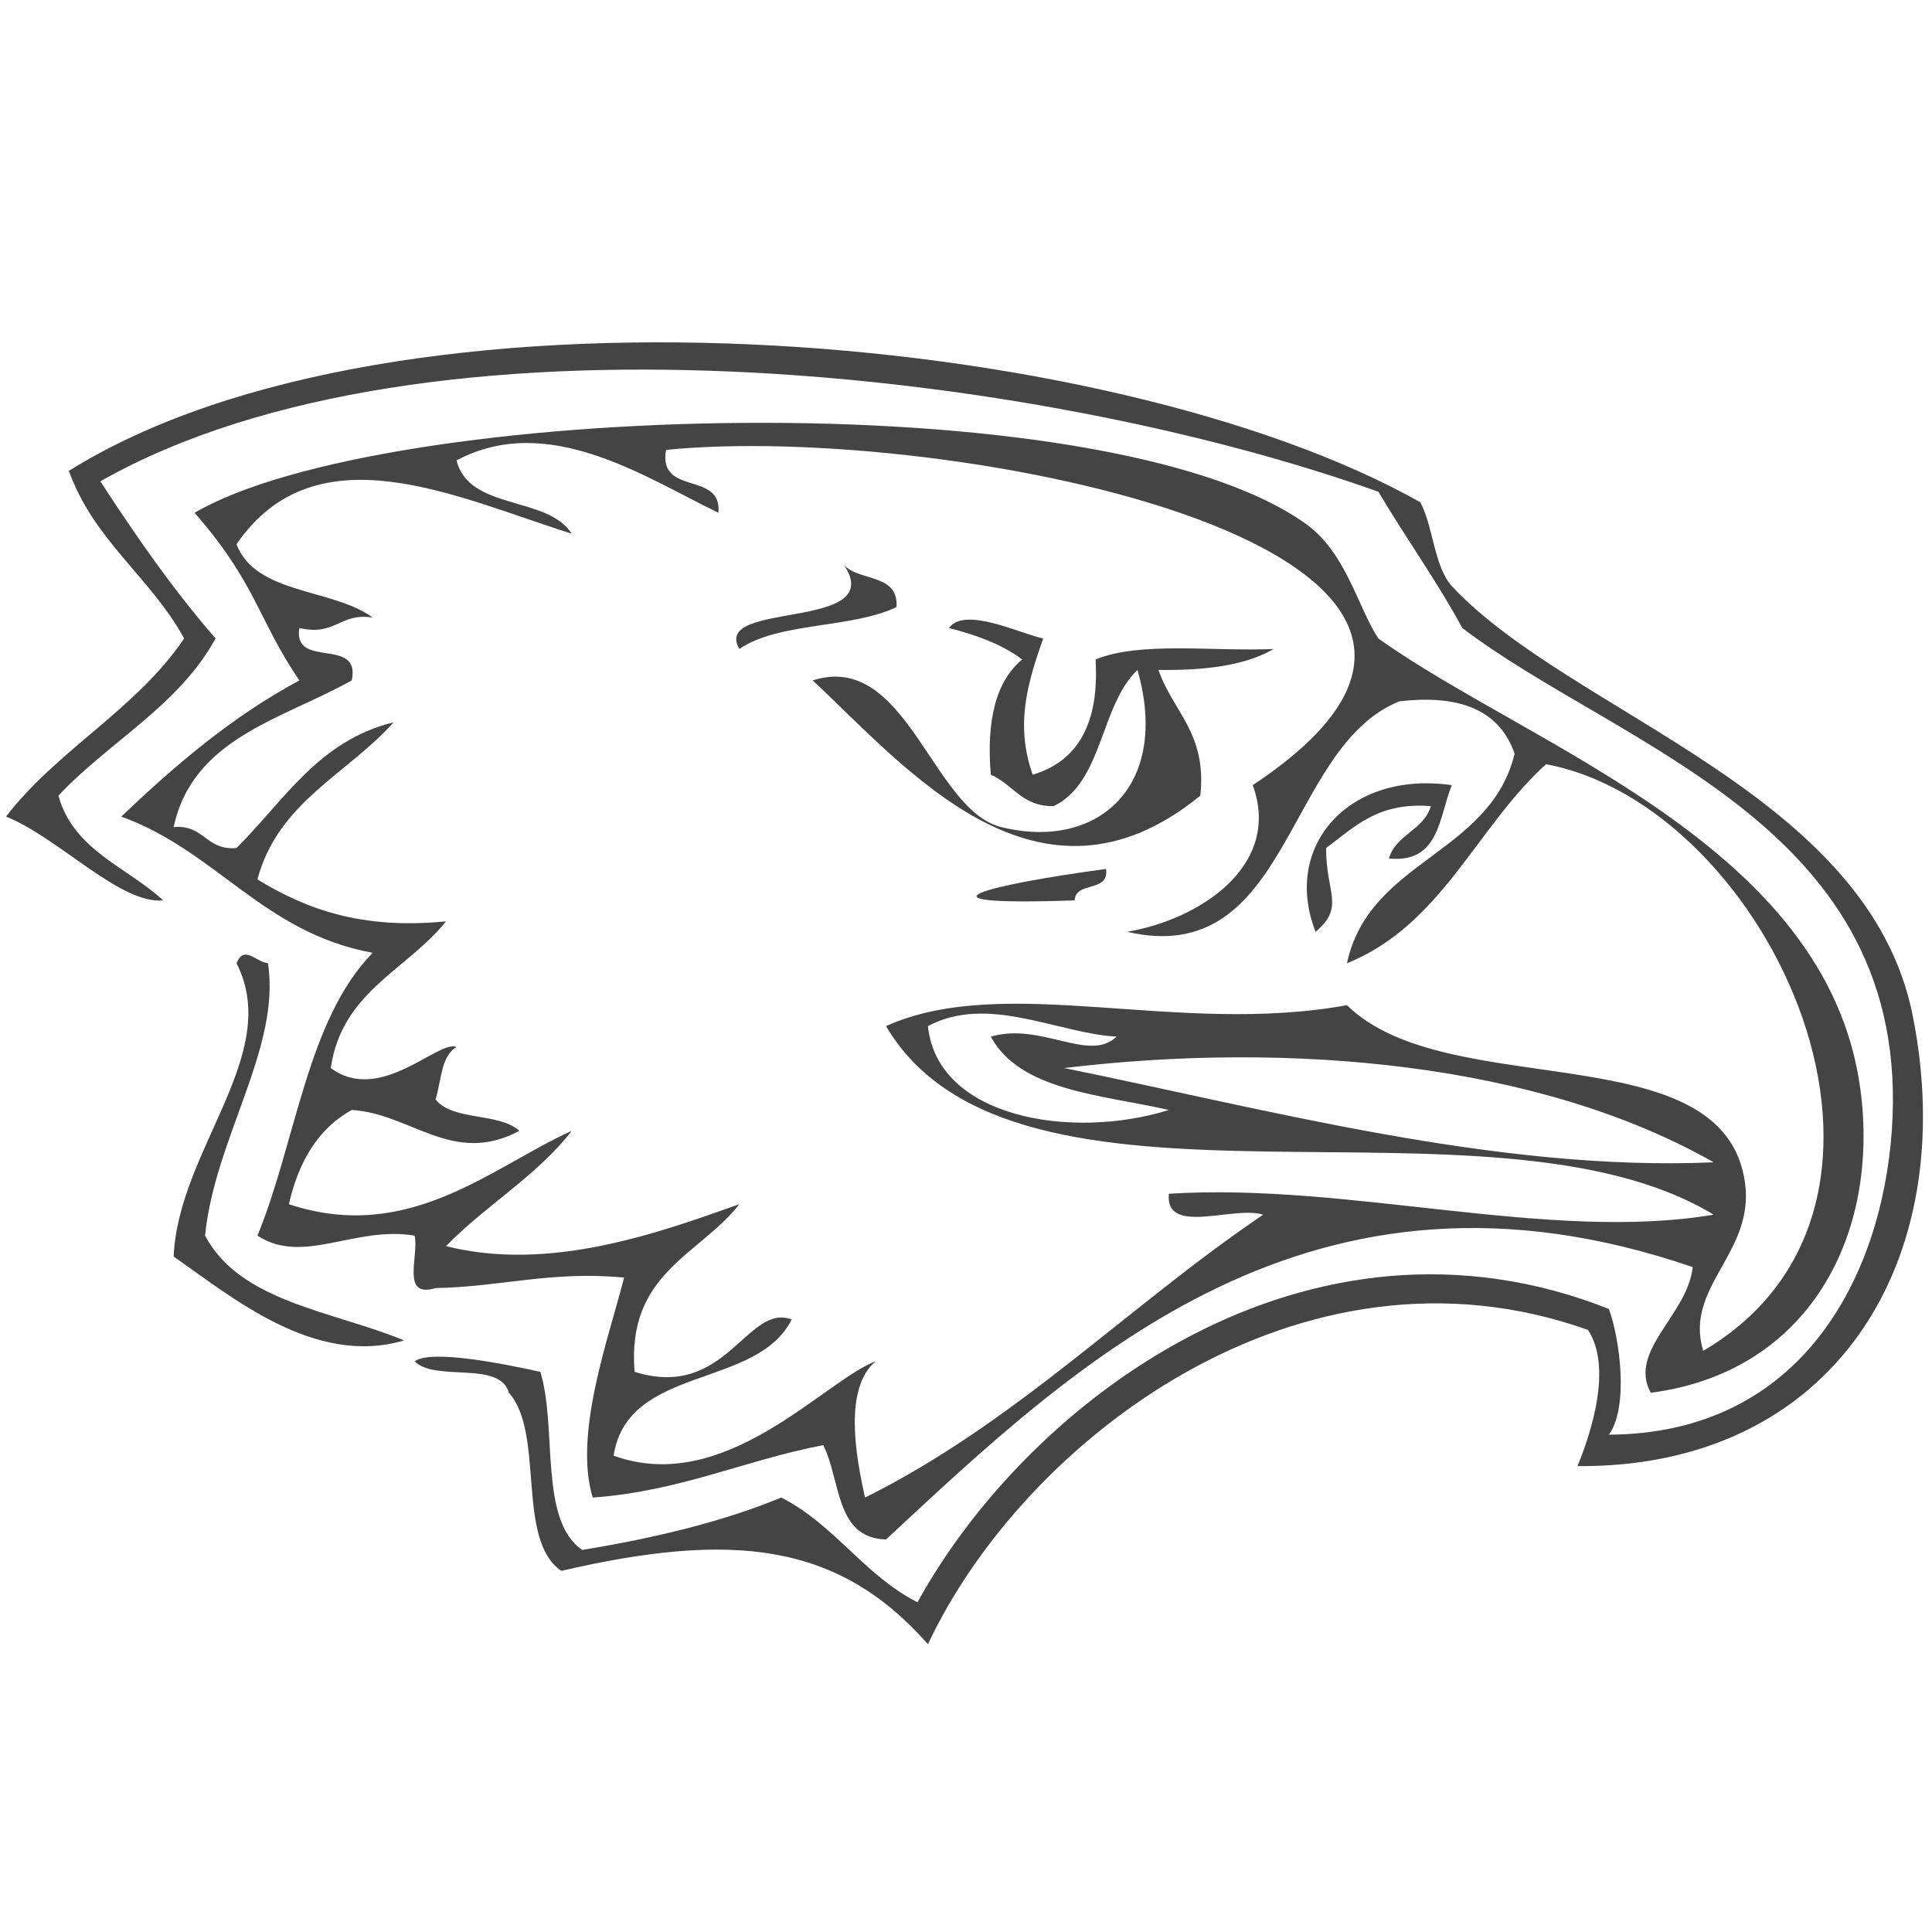 <?xml version="1.0" encoding="utf-8"?>
<!-- Generator: Adobe Illustrator 14.0.0, SVG Export Plug-In  -->
<!DOCTYPE svg PUBLIC "-//W3C//DTD SVG 1.1//EN" "http://www.w3.org/Graphics/SVG/1.1/DTD/svg11.dtd">
<svg version="1.1"
	 xmlns="http://www.w3.org/2000/svg" xmlns:xlink="http://www.w3.org/1999/xlink" xmlns:a="http://ns.adobe.com/AdobeSVGViewerExtensions/3.0/"
	 x="0px" y="0px" width="80px" height="80px" viewBox="-0.25 -14.176 80 80" enable-background="new -0.25 -14.176 80 80"
	 xml:space="preserve">
<defs>
</defs>
<path fill-rule="evenodd" clip-rule="evenodd" fill="#444444" d="M34.704,9.225c0.623,0.68,2.262,0.342,2.169,1.736
	c-1.855,0.893-4.88,0.615-6.507,1.735C29.18,10.665,36.516,11.981,34.704,9.225z"/>
<path fill-rule="evenodd" clip-rule="evenodd" fill="#444444" d="M39.042,11.829c0.656-0.906,2.928,0.225,3.904,0.434
	c-0.634,1.812-1.175,3.544-0.435,5.639c1.897-0.562,2.761-2.157,2.604-4.771c1.845-0.759,4.882-0.323,7.375-0.434
	c-1.187,0.693-2.866,0.893-4.771,0.867c0.59,1.722,2.015,2.611,1.734,5.206c-6.709,5.475-12.174-1.155-16.051-4.771
	c3.884-1.247,4.943,5.366,7.808,6.073c3.996,0.987,7.015-1.692,5.64-6.507c-1.554,1.483-1.424,4.649-3.47,5.64
	c-1.321,0.02-1.688-0.916-2.604-1.302c-0.183-2.209,0.192-3.856,1.303-4.771C41.251,12.511,40.196,12.122,39.042,11.829z"/>
<path fill-rule="evenodd" clip-rule="evenodd" fill="#444444" d="M57.262,21.372c0.295-1.007,1.441-1.161,1.735-2.168
	c-2.2-0.175-3.173,0.877-4.337,1.735c-0.006,1.873,0.796,2.432-0.435,3.47c-1.396-3.572,1.406-6.686,5.64-6.073
	C59.325,19.675,59.352,21.581,57.262,21.372z"/>
<path fill-rule="evenodd" clip-rule="evenodd" fill="#444444" d="M45.55,21.806c0.132,1-1.253,0.482-1.301,1.301
	C36.924,23.357,40.846,22.435,45.55,21.806z"/>
<path fill-rule="evenodd" clip-rule="evenodd" fill="#444444" d="M9.543,25.71c0.318-0.772,0.789-0.062,1.302,0
	c0.544,3.497-2.216,7.284-2.603,11.279c1.446,2.747,5.27,3.116,8.242,4.338c-3.709,1.102-7.149-1.811-9.543-3.47
	C7.125,33.425,11.467,29.469,9.543,25.71z"/>
<path fill-rule="evenodd" clip-rule="evenodd" fill="#444444" d="M3.904,5.755c1.482,2.278,3.025,4.495,4.772,6.507
	c-1.538,2.8-4.408,4.27-6.507,6.507c0.624,2.269,2.835,2.949,4.338,4.338C4.733,23.282,2.175,20.506,0,19.637
	c2.137-2.779,5.393-4.439,7.375-7.375C5.995,9.738,3.629,8.2,2.603,5.321c13.514-8.448,43.096-5.95,55.961,1.302
	c0.547,1.042,0.558,2.623,1.301,3.47c4.953,5.312,17.247,8.528,19.087,17.786c2.025,10.194-3.294,18.732-13.881,18.654
	c0.554-1.361,1.457-4.077,0.433-5.64c-11.896-4.238-23.359,4.562-27.329,13.013c-3.72-4.217-8.1-4.678-15.183-3.036
	c-1.89-1.29-0.672-5.691-2.169-7.375c-0.388-1.347-3.034-0.435-3.904-1.301c0.692-0.522,3.886,0.145,5.206,0.435
	c0.71,2.325-0.071,6.144,1.735,7.374c2.982-0.489,5.784-1.157,8.242-2.169c2.203,1.121,3.435,3.217,5.639,4.337
	c4.633-8.411,16.188-17.069,28.63-12.146c0.45,1.224,0.832,4.061,0,5.206c8.063-0.042,11.294-6.65,11.714-12.58
	C78.982,20.013,66.883,16.836,60.3,11.829c-1.066-1.971-2.343-3.732-3.472-5.64C42.697,1.127,17.34-1.873,3.904,5.755z"/>
<path fill-rule="evenodd" clip-rule="evenodd" fill="#444444" d="M68.106,43.496c-0.962-1.741,1.536-3.235,1.734-5.205
	c-15.783-5.411-25.448,3.882-33.401,11.279c-2.118-0.052-1.866-2.472-2.603-3.905c-3.277,0.629-5.902,1.906-9.543,2.17
	c-0.793-2.63,0.634-6.522,1.301-9.109c-3.033-0.287-5.106,0.387-7.808,0.434c-1.458,0.445-0.676-1.351-0.868-2.17
	c-2.461-0.42-4.612,1.238-6.507,0c1.598-3.896,2.051-8.938,4.772-11.712c-4.526-0.825-6.478-4.223-10.412-5.64
	c2.221-2.116,4.555-4.121,7.375-5.639c-1.713-2.515-1.78-4.015-4.338-6.941c7.799-4.568,37.609-5.508,45.982,0.434
	c1.711,1.214,2.159,3.439,3.037,4.772c6.313,4.505,18.593,8.555,19.956,18.653C77.597,36.953,74.661,42.641,68.106,43.496z
	 M62.467,17.034c-0.592-1.722-2.149-2.476-4.771-2.169c-4.749,1.903-4.503,11.11-11.279,9.543c3.025-0.509,6.418-2.749,5.206-6.073
	C66.293,8.612,38.885,3.281,27.33,4.454c-0.34,1.931,2.327,0.854,2.169,2.602c-2.969-1.423-7.021-4.201-10.845-2.169
	c0.515,2.087,3.758,1.448,4.772,3.037C18.695,6.437,12.851,3.54,9.543,8.358c0.798,2.094,3.968,1.816,5.64,3.037
	c-1.37-0.212-1.532,0.782-3.037,0.434c-0.281,1.728,2.56,0.333,2.169,2.169c-2.872,1.61-6.582,2.383-7.374,6.073
	c1.27-0.112,1.332,0.981,2.602,0.868c1.963-1.942,3.372-4.436,6.507-5.206c-1.909,2.14-4.794,3.304-5.64,6.507
	c1.977,1.205,4.277,2.085,7.808,1.735c-1.604,2.01-4.319,2.91-4.771,6.074c2.048,1.526,4.49-1.209,5.206-0.868
	c-0.645,0.366-0.627,1.396-0.867,2.168c0.692,0.898,2.646,0.535,3.47,1.302c-2.756,1.467-4.479-0.716-6.941-0.866
	c-1.395,0.772-2.2,2.137-2.603,3.902c4.986,1.66,8.442-1.572,11.713-3.036c-1.453,1.873-3.566,3.085-5.207,4.772
	c4.278,1.084,8.789-0.54,12.147-1.736c-1.647,2.114-4.675,2.845-4.338,6.942c3.803,1.19,4.644-2.863,6.506-2.17
	c-1.445,2.894-6.799,1.879-7.374,5.641c4.62,1.677,8.713-3.104,10.845-3.905c-1.319,1.127-0.827,3.895-0.434,5.64
	c6.275-3.126,10.879-7.92,16.485-11.713c-1.201-0.391-4.072,0.891-3.905-0.867c7.444-0.475,15.743,2.011,22.559,0.867
	c-9.306-5.648-28.912,1.272-34.271-7.809c4.94-2.219,12.051,0.415,19.087-0.867c4.144,4.092,15.649,1.102,16.485,7.375
	c0.386,2.904-2.532,4.291-1.735,6.94c10.357-6.095,2.783-22.55-6.507-24.293c-2.886,2.61-4.325,6.666-8.243,8.242
	C56.447,21.425,61.447,21.22,62.467,17.034z M45.984,28.748c-2.436-0.133-5.321-1.762-7.81-0.435c0.39,3.808,5.97,4.727,9.977,3.472
	c-2.831-0.64-6.153-0.788-7.375-3.037C42.854,28.138,44.854,29.846,45.984,28.748z M43.814,30.049
	c8.294,1.684,17.963,4.302,26.896,3.903C63.457,29.831,53.175,28.926,43.814,30.049z"/>
</svg>
